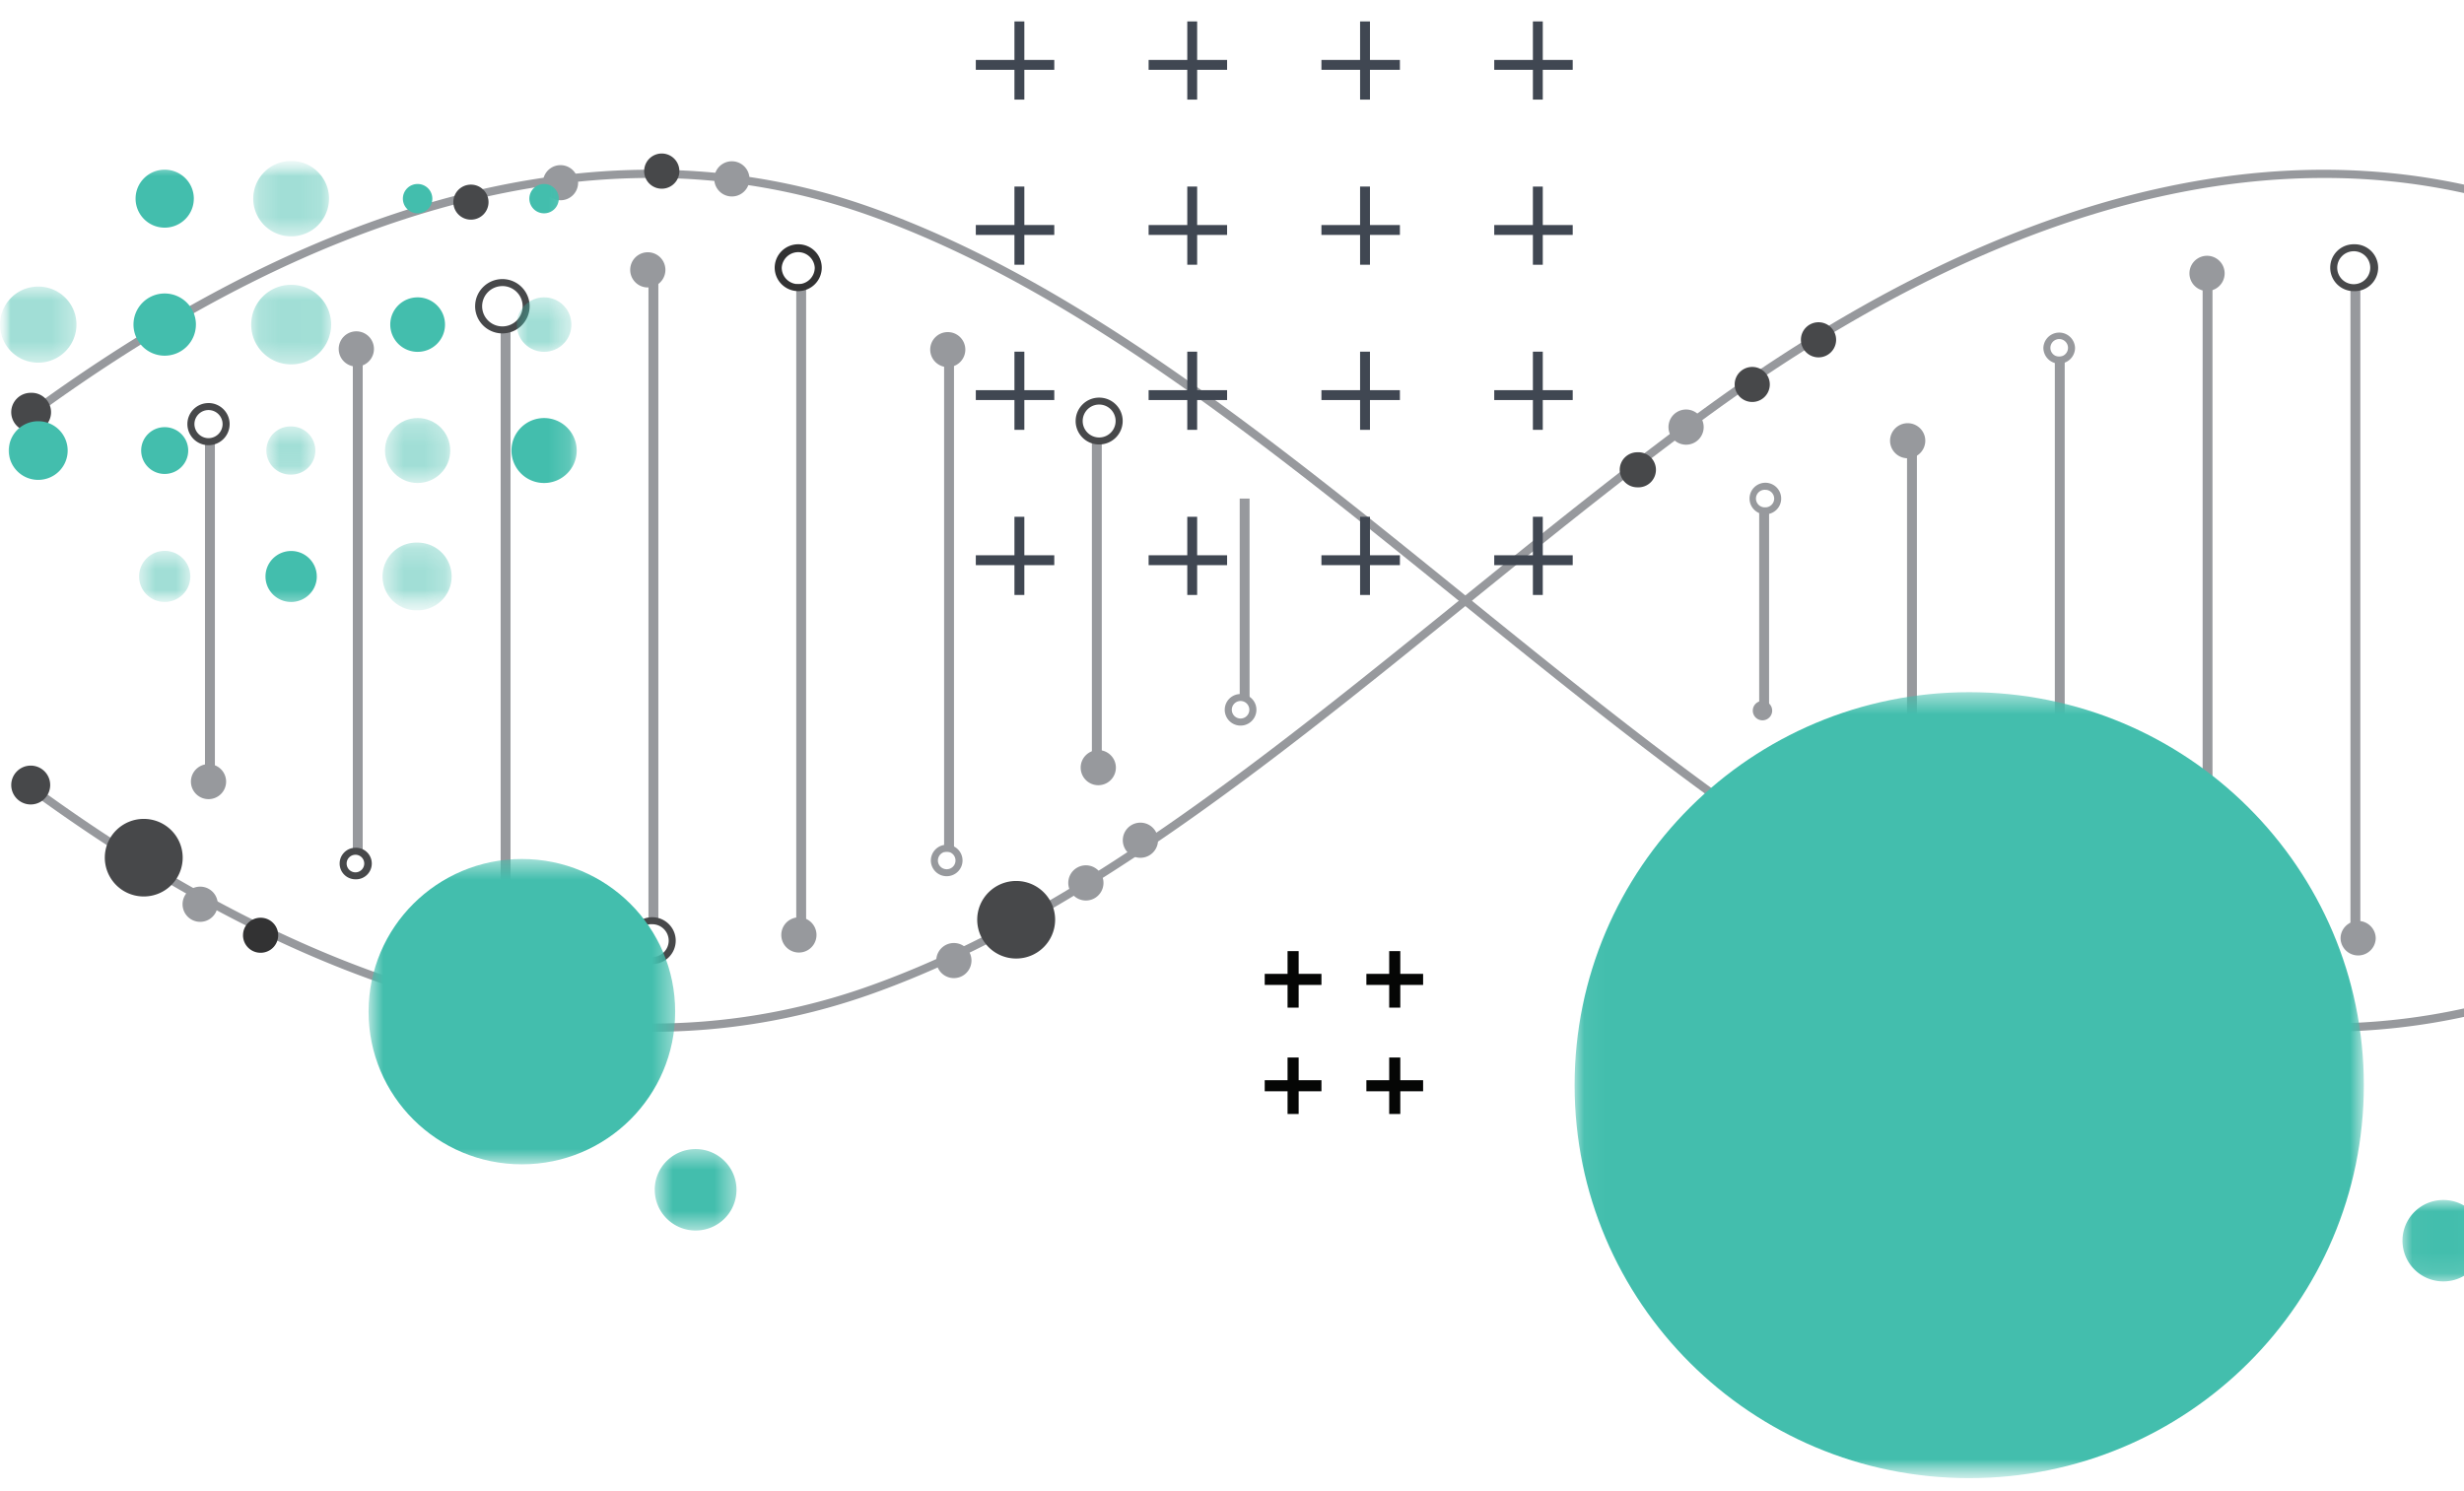 <svg width="119" height="72" fill="none" xmlns="http://www.w3.org/2000/svg"><mask id="a" style="mask-type:luminance" maskUnits="userSpaceOnUse" x="0" y="0" width="303" height="72"><path fill-rule="evenodd" clip-rule="evenodd" d="M0 0h303v71.575H0V0z" fill="#fff"/></mask><g mask="url(#a)"><path fill-rule="evenodd" clip-rule="evenodd" d="M203.327 10.324a31.224 31.224 0 00-10.317-1.726c-9.981-.002-20.219 4.513-29.894 11.613-13.649 10.024-26.512 23.003-40.447 27.876a31.554 31.554 0 01-10.447 1.748c-10.104 0-20.415-4.563-30.133-11.688C68.413 28.095 55.55 15.139 41.748 10.325a31.202 31.202 0 00-10.324-1.729c-9.978-.002-20.218 4.513-29.886 11.612l-.237-.32c9.711-7.13 20.02-11.688 30.123-11.69 3.525 0 7.022.555 10.455 1.753 13.936 4.87 26.8 17.852 40.449 27.875C92 44.923 102.243 49.44 112.222 49.438a31.16 31.16 0 0010.314-1.727c13.805-4.817 26.667-17.767 40.343-27.82 9.715-7.128 20.026-11.69 30.131-11.691 3.521 0 7.017.555 10.449 1.75 13.933 4.875 26.796 17.858 40.445 27.876 9.673 7.1 19.91 11.616 29.888 11.614a31.15 31.15 0 0010.323-1.729c6.108-2.13 12.032-5.854 17.925-10.217v.498c-5.831 4.299-11.709 7.969-17.793 10.095a31.605 31.605 0 01-10.455 1.752c-10.1 0-20.411-4.562-30.125-11.692-13.678-10.048-26.538-23.003-40.34-27.823" fill="#97999D"/><path fill-rule="evenodd" clip-rule="evenodd" d="M41.879 48.086a31.547 31.547 0 01-10.455 1.751c-10.103 0-20.412-4.559-30.123-11.69l.236-.321c9.67 7.102 19.909 11.614 29.887 11.613a31.15 31.15 0 0010.324-1.73C55.55 42.896 68.413 29.944 82.089 19.89c9.716-7.128 20.029-11.69 30.132-11.69 3.521 0 7.016.555 10.446 1.75 13.937 4.87 26.8 17.852 40.448 27.875 9.673 7.1 19.914 11.614 29.894 11.612a31.22 31.22 0 0010.318-1.725c13.8-4.82 26.661-17.776 40.34-27.822 9.712-7.132 20.023-11.692 30.125-11.694 3.524 0 7.023.555 10.455 1.752 6.084 2.124 11.962 5.797 17.793 10.096v.497c-5.893-4.363-11.817-8.088-17.925-10.219a31.217 31.217 0 00-10.323-1.728c-9.978 0-20.218 4.514-29.888 11.615-13.649 10.018-26.512 23.003-40.445 27.879a31.637 31.637 0 01-10.45 1.748c-10.104-.001-20.415-4.561-30.131-11.69-13.677-10.053-26.54-23.005-40.342-27.821a31.154 31.154 0 00-10.315-1.728c-9.98 0-20.22 4.516-29.895 11.613C68.68 30.234 55.816 43.216 41.88 48.086" fill="#97999D"/><path fill-rule="evenodd" clip-rule="evenodd" d="M9.9 21.332h.478v15.83H9.9v-15.83zm7.14-4.01h.477v23.903h-.477V17.32zm7.138-1.462h.478v28.03h-.477V15.86zm7.14-2.867h.477v31.491h-.477v-31.49zm7.137.72h.477v31.574h-.477V13.712zm7.141 3.766h.478v23.66h-.478V17.48zm7.137 3.853h.478v15.83h-.478v-15.83zm7.139 2.75h.477v9.693h-.477v-9.693z" fill="#97999D"/><path fill-rule="evenodd" clip-rule="evenodd" d="M9.05 20.484c0-.56.457-1.015 1.02-1.015v.337a.681.681 0 00-.68.678.683.683 0 00.68.68.683.683 0 00.68-.68.682.682 0 00-.68-.678v-.338c.562 0 1.02.457 1.02 1.016a1.019 1.019 0 01-2.04 0zm7.353 21.228c0-.42.342-.763.763-.763v.338a.424.424 0 100 .849.424.424 0 100-.85v-.337a.762.762 0 110 1.523.761.761 0 01-.763-.76z" fill="#47484A"/><path fill-rule="evenodd" clip-rule="evenodd" d="M44.956 41.563a.765.765 0 01.766-.76v.336a.426.426 0 00-.425.424c0 .235.189.423.425.423a.422.422 0 00.424-.423.425.425 0 00-.424-.425v-.336c.423 0 .764.342.764.761 0 .42-.343.76-.764.76a.763.763 0 01-.766-.76zm14.194-7.28c0-.422.343-.76.764-.76v.337a.423.423 0 100 .846.423.423 0 100-.846v-.337c.422 0 .765.338.765.76a.764.764 0 01-1.53 0z" fill="#97999D"/><path fill-rule="evenodd" clip-rule="evenodd" d="M22.947 14.792c0-.725.59-1.31 1.315-1.312v.339a.976.976 0 00-.977.973.976.976 0 00.977.974.977.977 0 00.98-.974.978.978 0 00-.98-.974v-.338a1.317 1.317 0 011.317 1.312c0 .725-.59 1.312-1.317 1.312a1.315 1.315 0 01-1.316-1.312zm7.415 30.643c0-.623.509-1.131 1.136-1.131.628 0 1.136.508 1.136 1.13 0 .627-.508 1.134-1.136 1.134v-.338a.798.798 0 00.797-.795.796.796 0 00-.797-.793.795.795 0 100 1.588v.338a1.134 1.134 0 01-1.136-1.133m21.587-25.098c0-.626.508-1.131 1.135-1.131.628 0 1.137.505 1.137 1.13a1.136 1.136 0 01-1.137 1.133v-.338a.795.795 0 100-1.59.795.795 0 100 1.59v.338a1.134 1.134 0 01-1.136-1.132z" fill="#47484A"/><path fill-rule="evenodd" clip-rule="evenodd" d="M37.414 12.93a1.136 1.136 0 011.137-1.131c.628 0 1.136.505 1.136 1.13 0 .626-.51 1.132-1.136 1.132v-.337c.44 0 .796-.357.798-.794a.799.799 0 00-1.595 0c0 .438.356.794.797.794v.337a1.136 1.136 0 01-1.137-1.131z" fill="#323233"/><path fill-rule="evenodd" clip-rule="evenodd" d="M9.221 37.754c0-.467.38-.846.849-.846.47 0 .85.379.85.846 0 .467-.38.846-.85.846a.847.847 0 01-.849-.846zm28.512 7.406a.849.849 0 011.7 0 .849.849 0 01-1.7 0zM16.358 16.855a.85.85 0 011.702 0 .85.85 0 01-1.702 0zm14.078-3.82a.849.849 0 011.7 0 .849.849 0 01-1.7 0m21.756 24.042c0-.467.38-.846.85-.846.469 0 .85.379.85.846a.849.849 0 01-1.7 0zm7.394-13.037zm-14.661-7.153c0-.469.38-.846.85-.846a.846.846 0 110 1.692.848.848 0 01-.85-.846zM23.752 44.272a.509.509 0 111.018.003.509.509 0 01-1.018-.003zm89.764-30.39h.478v31.49h-.478v-31.49zm-7.139-.805h.477v31.577h-.477V13.077zm-7.137 4.149h.476v23.66h-.477v-23.66zm-7.14 3.978h.478v15.83h-.477v-15.83zm-7.139 3.387h.478v9.693h-.478V24.59z" fill="#97999D"/><path fill-rule="evenodd" clip-rule="evenodd" d="M98.686 16.802a.765.765 0 011.529 0c0 .42-.343.76-.764.762v-.339a.424.424 0 100-.848.427.427 0 00-.426.425c0 .234.19.424.426.424v.338a.765.765 0 01-.765-.762zm-14.191 7.28a.764.764 0 011.528 0c0 .422-.343.76-.765.76v-.336a.425.425 0 00.427-.424.427.427 0 00-.427-.423.424.424 0 100 .846v.338a.761.761 0 01-.763-.76z" fill="#97999D"/><path fill-rule="evenodd" clip-rule="evenodd" d="M112.539 12.93c0-.626.508-1.131 1.135-1.131v.337a.797.797 0 00-.797.794.797.797 0 001.595 0 .795.795 0 00-.798-.795V11.8a1.132 1.132 0 110 2.262 1.132 1.132 0 01-1.135-1.131zM90.953 38.027c0-.623.51-1.13 1.135-1.131v.338a.796.796 0 00-.796.793c0 .44.357.794.796.794a.795.795 0 00.798-.794.795.795 0 00-.798-.793v-.338a1.137 1.137 0 011.138 1.13c0 .627-.51 1.133-1.138 1.133a1.134 1.134 0 01-1.135-1.132z" fill="#47484A"/><path fill-rule="evenodd" clip-rule="evenodd" d="M105.486 45.435c0-.623.508-1.131 1.135-1.131v.339a.794.794 0 100 1.587.794.794 0 100-1.588v-.338c.628 0 1.137.508 1.137 1.13 0 .627-.509 1.134-1.137 1.134a1.134 1.134 0 01-1.135-1.133zm.254-32.23a.85.85 0 011.7 0 .849.849 0 01-1.7 0zm7.298 32.125c0-.47.38-.846.849-.846.468 0 .85.377.85.846a.85.85 0 01-1.699 0zM91.281 21.288a.85.85 0 01.852-.846c.469 0 .85.38.85.846a.849.849 0 01-.85.847.85.85 0 01-.852-.847zm-6.629 13.037a.468.468 0 01.936 0 .468.468 0 01-.936 0zm13.896 7.153a.85.85 0 011.699 0 .85.85 0 01-1.7 0zM80.58 20.63a.849.849 0 011.7 0 .849.849 0 01-1.7 0z" fill="#97999D"/><path fill-rule="evenodd" clip-rule="evenodd" d="M83.777 18.57c0-.468.381-.846.85-.846a.846.846 0 110 1.692.848.848 0 01-.85-.845zM1.484 36.981c.519 0 .94.42.94.936a.94.94 0 01-1.881.001v-.002a.94.94 0 01.941-.935" fill="#47484A"/><path fill-rule="evenodd" clip-rule="evenodd" d="M54.226 40.586a.849.849 0 011.7 0c0 .47-.382.847-.85.847a.848.848 0 01-.85-.847z" fill="#97999D"/><path fill-rule="evenodd" clip-rule="evenodd" d="M31.11 8.265a.849.849 0 011.7 0 .849.849 0 01-1.7 0zm47.116 14.428c0-.47.381-.847.85-.847a.848.848 0 110 1.693.849.849 0 01-.85-.846zm8.75-6.281c0-.467.381-.846.85-.846s.85.379.85.846a.849.849 0 01-1.7 0z" fill="#47484A"/><path fill-rule="evenodd" clip-rule="evenodd" d="M11.737 45.176c0-.47.38-.847.85-.847.467 0 .848.378.848.847a.848.848 0 01-.849.845.847.847 0 01-.85-.845z" fill="#323233"/><path fill-rule="evenodd" clip-rule="evenodd" d="M47.195 44.425c0-1.034.843-1.872 1.882-1.872s1.881.838 1.881 1.872a1.878 1.878 0 01-1.881 1.874 1.878 1.878 0 01-1.882-1.874zM1.484 18.974a.938.938 0 110 1.874.94.94 0 01-.942-.935v-.002a.94.94 0 01.942-.937z" fill="#47484A"/><path fill-rule="evenodd" clip-rule="evenodd" d="M51.593 42.647a.849.849 0 011.7 0 .849.849 0 01-1.7 0zm-6.375 3.748c0-.466.382-.845.85-.845.469 0 .85.38.85.845a.85.85 0 01-1.7 0z" fill="#97999D"/><path fill-rule="evenodd" clip-rule="evenodd" d="M21.894 9.765c0-.47.381-.847.85-.847s.85.378.85.847a.848.848 0 01-.85.845.848.848 0 01-.85-.845z" fill="#47484A"/><path fill-rule="evenodd" clip-rule="evenodd" d="M26.22 8.827a.849.849 0 011.7 0 .848.848 0 01-.85.846.848.848 0 01-.85-.846zm8.276-.187a.849.849 0 011.7 0 .849.849 0 01-1.7 0zM8.817 43.677a.849.849 0 011.7 0 .849.849 0 01-1.7 0z" fill="#97999D"/><path fill-rule="evenodd" clip-rule="evenodd" d="M5.062 41.429c0-1.035.843-1.874 1.881-1.874 1.04 0 1.88.839 1.88 1.874a1.875 1.875 0 01-1.88 1.872 1.877 1.877 0 01-1.881-1.872" fill="#47484A"/><path fill-rule="evenodd" clip-rule="evenodd" d="M74.032 24.962h.477v3.776h-.477v-3.776z" fill="#404752"/><path fill-rule="evenodd" clip-rule="evenodd" d="M72.165 26.821h3.79v.477h-3.79v-.477zm-6.479-1.859h.477v3.776h-.477v-3.776z" fill="#404752"/><path fill-rule="evenodd" clip-rule="evenodd" d="M63.819 26.821h3.79v.477h-3.79v-.477zm-6.479-1.859h.477v3.776h-.477v-3.776z" fill="#404752"/><path fill-rule="evenodd" clip-rule="evenodd" d="M55.472 26.821h3.791v.477h-3.79v-.477zm-6.479-1.859h.478v3.776h-.478v-3.776z" fill="#404752"/><path fill-rule="evenodd" clip-rule="evenodd" d="M47.126 26.821h3.791v.477h-3.79v-.477zm26.906-9.835h.477v3.776h-.477v-3.776z" fill="#404752"/><path fill-rule="evenodd" clip-rule="evenodd" d="M72.165 18.846h3.79v.477h-3.79v-.477zm-6.479-1.86h.477v3.776h-.477v-3.776z" fill="#404752"/><path fill-rule="evenodd" clip-rule="evenodd" d="M63.819 18.846h3.79v.477h-3.79v-.477zm-6.479-1.86h.477v3.776h-.477v-3.776z" fill="#404752"/><path fill-rule="evenodd" clip-rule="evenodd" d="M55.472 18.846h3.791v.477h-3.79v-.477zm-6.479-1.86h.478v3.776h-.478v-3.776z" fill="#404752"/><path fill-rule="evenodd" clip-rule="evenodd" d="M47.126 18.846h3.791v.477h-3.79v-.477zm26.906-9.835h.477v3.776h-.477V9.011z" fill="#404752"/><path fill-rule="evenodd" clip-rule="evenodd" d="M72.165 10.87h3.79v.477h-3.79v-.477zm-6.479-1.859h.477v3.776h-.477V9.011z" fill="#404752"/><path fill-rule="evenodd" clip-rule="evenodd" d="M63.819 10.87h3.79v.477h-3.79v-.477zM57.34 9.011h.477v3.776h-.477V9.011z" fill="#404752"/><path fill-rule="evenodd" clip-rule="evenodd" d="M55.472 10.87h3.791v.477h-3.79v-.477zm-6.479-1.859h.478v3.776h-.478V9.011z" fill="#404752"/><path fill-rule="evenodd" clip-rule="evenodd" d="M47.126 10.87h3.791v.477h-3.79v-.477zm26.906-9.835h.477v3.776h-.477V1.035z" fill="#404752"/><path fill-rule="evenodd" clip-rule="evenodd" d="M72.165 2.895h3.79v.477h-3.79v-.477zm-6.479-1.86h.477v3.776h-.477V1.035z" fill="#404752"/><path fill-rule="evenodd" clip-rule="evenodd" d="M63.819 2.895h3.79v.477h-3.79v-.477zm-6.479-1.86h.477v3.776h-.477V1.035z" fill="#404752"/><path fill-rule="evenodd" clip-rule="evenodd" d="M55.472 2.895h3.791v.477h-3.79v-.477zm-6.479-1.86h.478v3.776h-.478V1.035z" fill="#404752"/><path fill-rule="evenodd" clip-rule="evenodd" d="M47.126 2.895h3.791v.477h-3.79v-.477z" fill="#404752"/><g style="mix-blend-mode:multiply"><mask id="b" style="mask-type:luminance" maskUnits="userSpaceOnUse" x="76" y="33" width="39" height="39"><path fill-rule="evenodd" clip-rule="evenodd" d="M76.046 33.434h38.116V71.4H76.046V33.434z" fill="#fff"/></mask><g mask="url(#b)"><path fill-rule="evenodd" clip-rule="evenodd" d="M76.046 52.416c0-10.484 8.532-18.982 19.058-18.982 10.525 0 19.058 8.498 19.058 18.983 0 10.484-8.533 18.981-19.058 18.981-10.526 0-19.058-8.497-19.058-18.981z" fill="#43BEAD"/></g></g><g style="mix-blend-mode:multiply"><mask id="c" style="mask-type:luminance" maskUnits="userSpaceOnUse" x="17" y="41" width="16" height="16"><path fill-rule="evenodd" clip-rule="evenodd" d="M17.8 41.491h14.808v14.75H17.8V41.49z" fill="#fff"/></mask><g mask="url(#c)"><path fill-rule="evenodd" clip-rule="evenodd" d="M17.8 48.865c0-4.071 3.314-7.374 7.404-7.374s7.404 3.303 7.404 7.374c0 4.073-3.315 7.375-7.404 7.375-4.09 0-7.404-3.302-7.404-7.375" fill="#43BEAD"/></g></g><g style="mix-blend-mode:multiply"><mask id="d" style="mask-type:luminance" maskUnits="userSpaceOnUse" x="116" y="57" width="4" height="5"><path fill-rule="evenodd" clip-rule="evenodd" d="M116.028 57.962h3.949v3.933h-3.949v-3.933z" fill="#fff"/></mask><g mask="url(#d)"><path fill-rule="evenodd" clip-rule="evenodd" d="M116.028 59.929a1.97 1.97 0 011.974-1.967c1.09 0 1.975.88 1.975 1.967a1.972 1.972 0 01-1.975 1.966 1.97 1.97 0 01-1.974-1.966z" fill="#43BEAD"/></g></g><g style="mix-blend-mode:multiply"><mask id="e" style="mask-type:luminance" maskUnits="userSpaceOnUse" x="31" y="55" width="5" height="5"><path fill-rule="evenodd" clip-rule="evenodd" d="M31.62 55.504h3.95v3.933h-3.95v-3.933z" fill="#fff"/></mask><g mask="url(#e)"><path fill-rule="evenodd" clip-rule="evenodd" d="M31.62 57.47c0-1.086.885-1.967 1.975-1.967s1.975.881 1.975 1.967a1.971 1.971 0 01-1.975 1.967 1.971 1.971 0 01-1.974-1.967z" fill="#43BEAD"/></g></g><path fill-rule="evenodd" clip-rule="evenodd" d="M65.99 52.177h2.74v.534h-2.74v-.534z" fill="#050605"/><path fill-rule="evenodd" clip-rule="evenodd" d="M67.092 51.08h.536v2.728h-.536V51.08zm-1.102-4.04h2.74v.534h-2.74v-.534z" fill="#050605"/><path fill-rule="evenodd" clip-rule="evenodd" d="M67.092 45.941h.536v2.73h-.536v-2.73zm-6.012 6.236h2.74v.534h-2.74v-.534z" fill="#050605"/><path fill-rule="evenodd" clip-rule="evenodd" d="M62.183 51.08h.536v2.728h-.536V51.08zm-1.103-4.04h2.74v.534h-2.74v-.534z" fill="#050605"/><path fill-rule="evenodd" clip-rule="evenodd" d="M62.183 45.941h.536v2.73h-.536v-2.73z" fill="#050605"/><g style="mix-blend-mode:multiply"><mask id="f" style="mask-type:luminance" maskUnits="userSpaceOnUse" x="0" y="7" width="28" height="23"><path fill-rule="evenodd" clip-rule="evenodd" d="M0 7.773h27.852v21.709H0V7.772z" fill="#fff"/></mask><g mask="url(#f)"><g opacity=".5"><mask id="g" style="mask-type:luminance" maskUnits="userSpaceOnUse" x="0" y="13" width="4" height="5"><path fill-rule="evenodd" clip-rule="evenodd" d="M0 13.84h3.692v3.677H0v-3.676z" fill="#fff"/></mask><g mask="url(#g)"><path fill-rule="evenodd" clip-rule="evenodd" d="M3.693 15.678a1.842 1.842 0 01-1.847 1.839A1.842 1.842 0 010 15.678c0-1.014.827-1.837 1.846-1.837 1.02 0 1.847.823 1.847 1.837z" fill="#43BEAD"/></g></g><path fill-rule="evenodd" clip-rule="evenodd" d="M3.268 21.763c0 .782-.635 1.416-1.422 1.416a1.42 1.42 0 01-1.424-1.416 1.42 1.42 0 011.424-1.417c.787 0 1.422.634 1.422 1.417zM9.36 9.595c0 .773-.628 1.401-1.407 1.401a1.403 1.403 0 01-1.405-1.4c0-.775.63-1.4 1.405-1.4.779 0 1.408.625 1.408 1.4zm.101 6.083c0 .83-.674 1.502-1.509 1.502a1.504 1.504 0 01-1.505-1.502c0-.828.674-1.502 1.505-1.502.835 0 1.51.674 1.51 1.502zm-.371 6.085c0 .624-.508 1.13-1.138 1.13a1.132 1.132 0 01-1.134-1.13c0-.625.508-1.13 1.134-1.13.63 0 1.138.505 1.138 1.13z" fill="#43BEAD"/><g opacity=".5"><mask id="h" style="mask-type:luminance" maskUnits="userSpaceOnUse" x="6" y="26" width="4" height="4"><path fill-rule="evenodd" clip-rule="evenodd" d="M6.717 26.614h2.474v2.462H6.717v-2.462z" fill="#fff"/></mask><g mask="url(#h)"><path fill-rule="evenodd" clip-rule="evenodd" d="M9.192 27.846c0 .68-.557 1.23-1.239 1.23s-1.235-.55-1.235-1.23a1.236 1.236 0 012.474 0z" fill="#43BEAD"/></g></g><g opacity=".5"><mask id="i" style="mask-type:luminance" maskUnits="userSpaceOnUse" x="12" y="7" width="4" height="5"><path fill-rule="evenodd" clip-rule="evenodd" d="M12.232 7.773h3.66v3.643h-3.66V7.773z" fill="#fff"/></mask><g mask="url(#i)"><path fill-rule="evenodd" clip-rule="evenodd" d="M15.89 9.596a1.824 1.824 0 01-1.829 1.82 1.824 1.824 0 01-1.83-1.82c0-1.007.82-1.823 1.83-1.823 1.011 0 1.83.816 1.83 1.823z" fill="#43BEAD"/></g></g><g opacity=".5"><mask id="j" style="mask-type:luminance" maskUnits="userSpaceOnUse" x="12" y="13" width="4" height="5"><path fill-rule="evenodd" clip-rule="evenodd" d="M12.13 13.756h3.862v3.845h-3.861v-3.845z" fill="#fff"/></mask><g mask="url(#j)"><path fill-rule="evenodd" clip-rule="evenodd" d="M15.992 15.678a1.926 1.926 0 01-1.93 1.923c-1.067 0-1.93-.86-1.93-1.923 0-1.06.863-1.922 1.93-1.922s1.93.861 1.93 1.922z" fill="#43BEAD"/></g></g><g opacity=".5"><mask id="k" style="mask-type:luminance" maskUnits="userSpaceOnUse" x="12" y="20" width="4" height="3"><path fill-rule="evenodd" clip-rule="evenodd" d="M12.894 20.598h2.335v2.327h-2.335v-2.327z" fill="#fff"/></mask><g mask="url(#k)"><path fill-rule="evenodd" clip-rule="evenodd" d="M15.23 21.763c0 .641-.521 1.162-1.168 1.162a1.164 1.164 0 110-2.327c.647 0 1.167.52 1.167 1.165z" fill="#43BEAD"/></g></g><path fill-rule="evenodd" clip-rule="evenodd" d="M15.3 27.846c0 .68-.557 1.23-1.24 1.23-.681 0-1.238-.55-1.238-1.23 0-.681.557-1.232 1.239-1.232s1.238.55 1.238 1.232zm5.58-18.25a.71.71 0 01-.71.708.71.71 0 01-.713-.708.71.71 0 01.713-.709.71.71 0 01.71.709zm.612 6.082c0 .728-.591 1.317-1.322 1.317a1.32 1.32 0 01-1.322-1.317c0-.727.591-1.315 1.322-1.315.73 0 1.322.588 1.322 1.315z" fill="#43BEAD"/><g opacity=".5"><mask id="l" style="mask-type:luminance" maskUnits="userSpaceOnUse" x="18" y="20" width="4" height="4"><path fill-rule="evenodd" clip-rule="evenodd" d="M18.593 20.193h3.151v3.137h-3.151v-3.137z" fill="#fff"/></mask><g mask="url(#l)"><path fill-rule="evenodd" clip-rule="evenodd" d="M21.745 21.762c0 .866-.705 1.568-1.574 1.568-.87 0-1.578-.702-1.578-1.568 0-.867.707-1.57 1.578-1.57.869 0 1.574.703 1.574 1.57z" fill="#43BEAD"/></g></g><g opacity=".5"><mask id="m" style="mask-type:luminance" maskUnits="userSpaceOnUse" x="18" y="26" width="4" height="4"><path fill-rule="evenodd" clip-rule="evenodd" d="M18.527 26.21h3.285v3.272h-3.285v-3.273z" fill="#fff"/></mask><g mask="url(#m)"><path fill-rule="evenodd" clip-rule="evenodd" d="M21.812 27.847c0 .902-.735 1.634-1.642 1.634a1.637 1.637 0 110-3.272 1.64 1.64 0 011.642 1.638z" fill="#43BEAD"/></g></g><path fill-rule="evenodd" clip-rule="evenodd" d="M26.987 9.596a.71.71 0 01-.71.708.71.71 0 01-.712-.708.71.71 0 01.712-.709.71.71 0 01.71.709z" fill="#43BEAD"/><g opacity=".5"><mask id="n" style="mask-type:luminance" maskUnits="userSpaceOnUse" x="24" y="14" width="4" height="3"><path fill-rule="evenodd" clip-rule="evenodd" d="M24.956 14.363h2.641v2.631h-2.64v-2.631z" fill="#fff"/></mask><g mask="url(#n)"><path fill-rule="evenodd" clip-rule="evenodd" d="M27.597 15.678c0 .728-.591 1.317-1.32 1.317-.73 0-1.321-.59-1.321-1.317s.592-1.316 1.321-1.316 1.32.59 1.32 1.316z" fill="#43BEAD"/></g></g><path fill-rule="evenodd" clip-rule="evenodd" d="M27.852 21.763c0 .866-.707 1.567-1.574 1.567a1.572 1.572 0 01-1.577-1.567c0-.867.705-1.57 1.577-1.57.867 0 1.574.703 1.574 1.57z" fill="#43BEAD"/></g></g></g></svg>